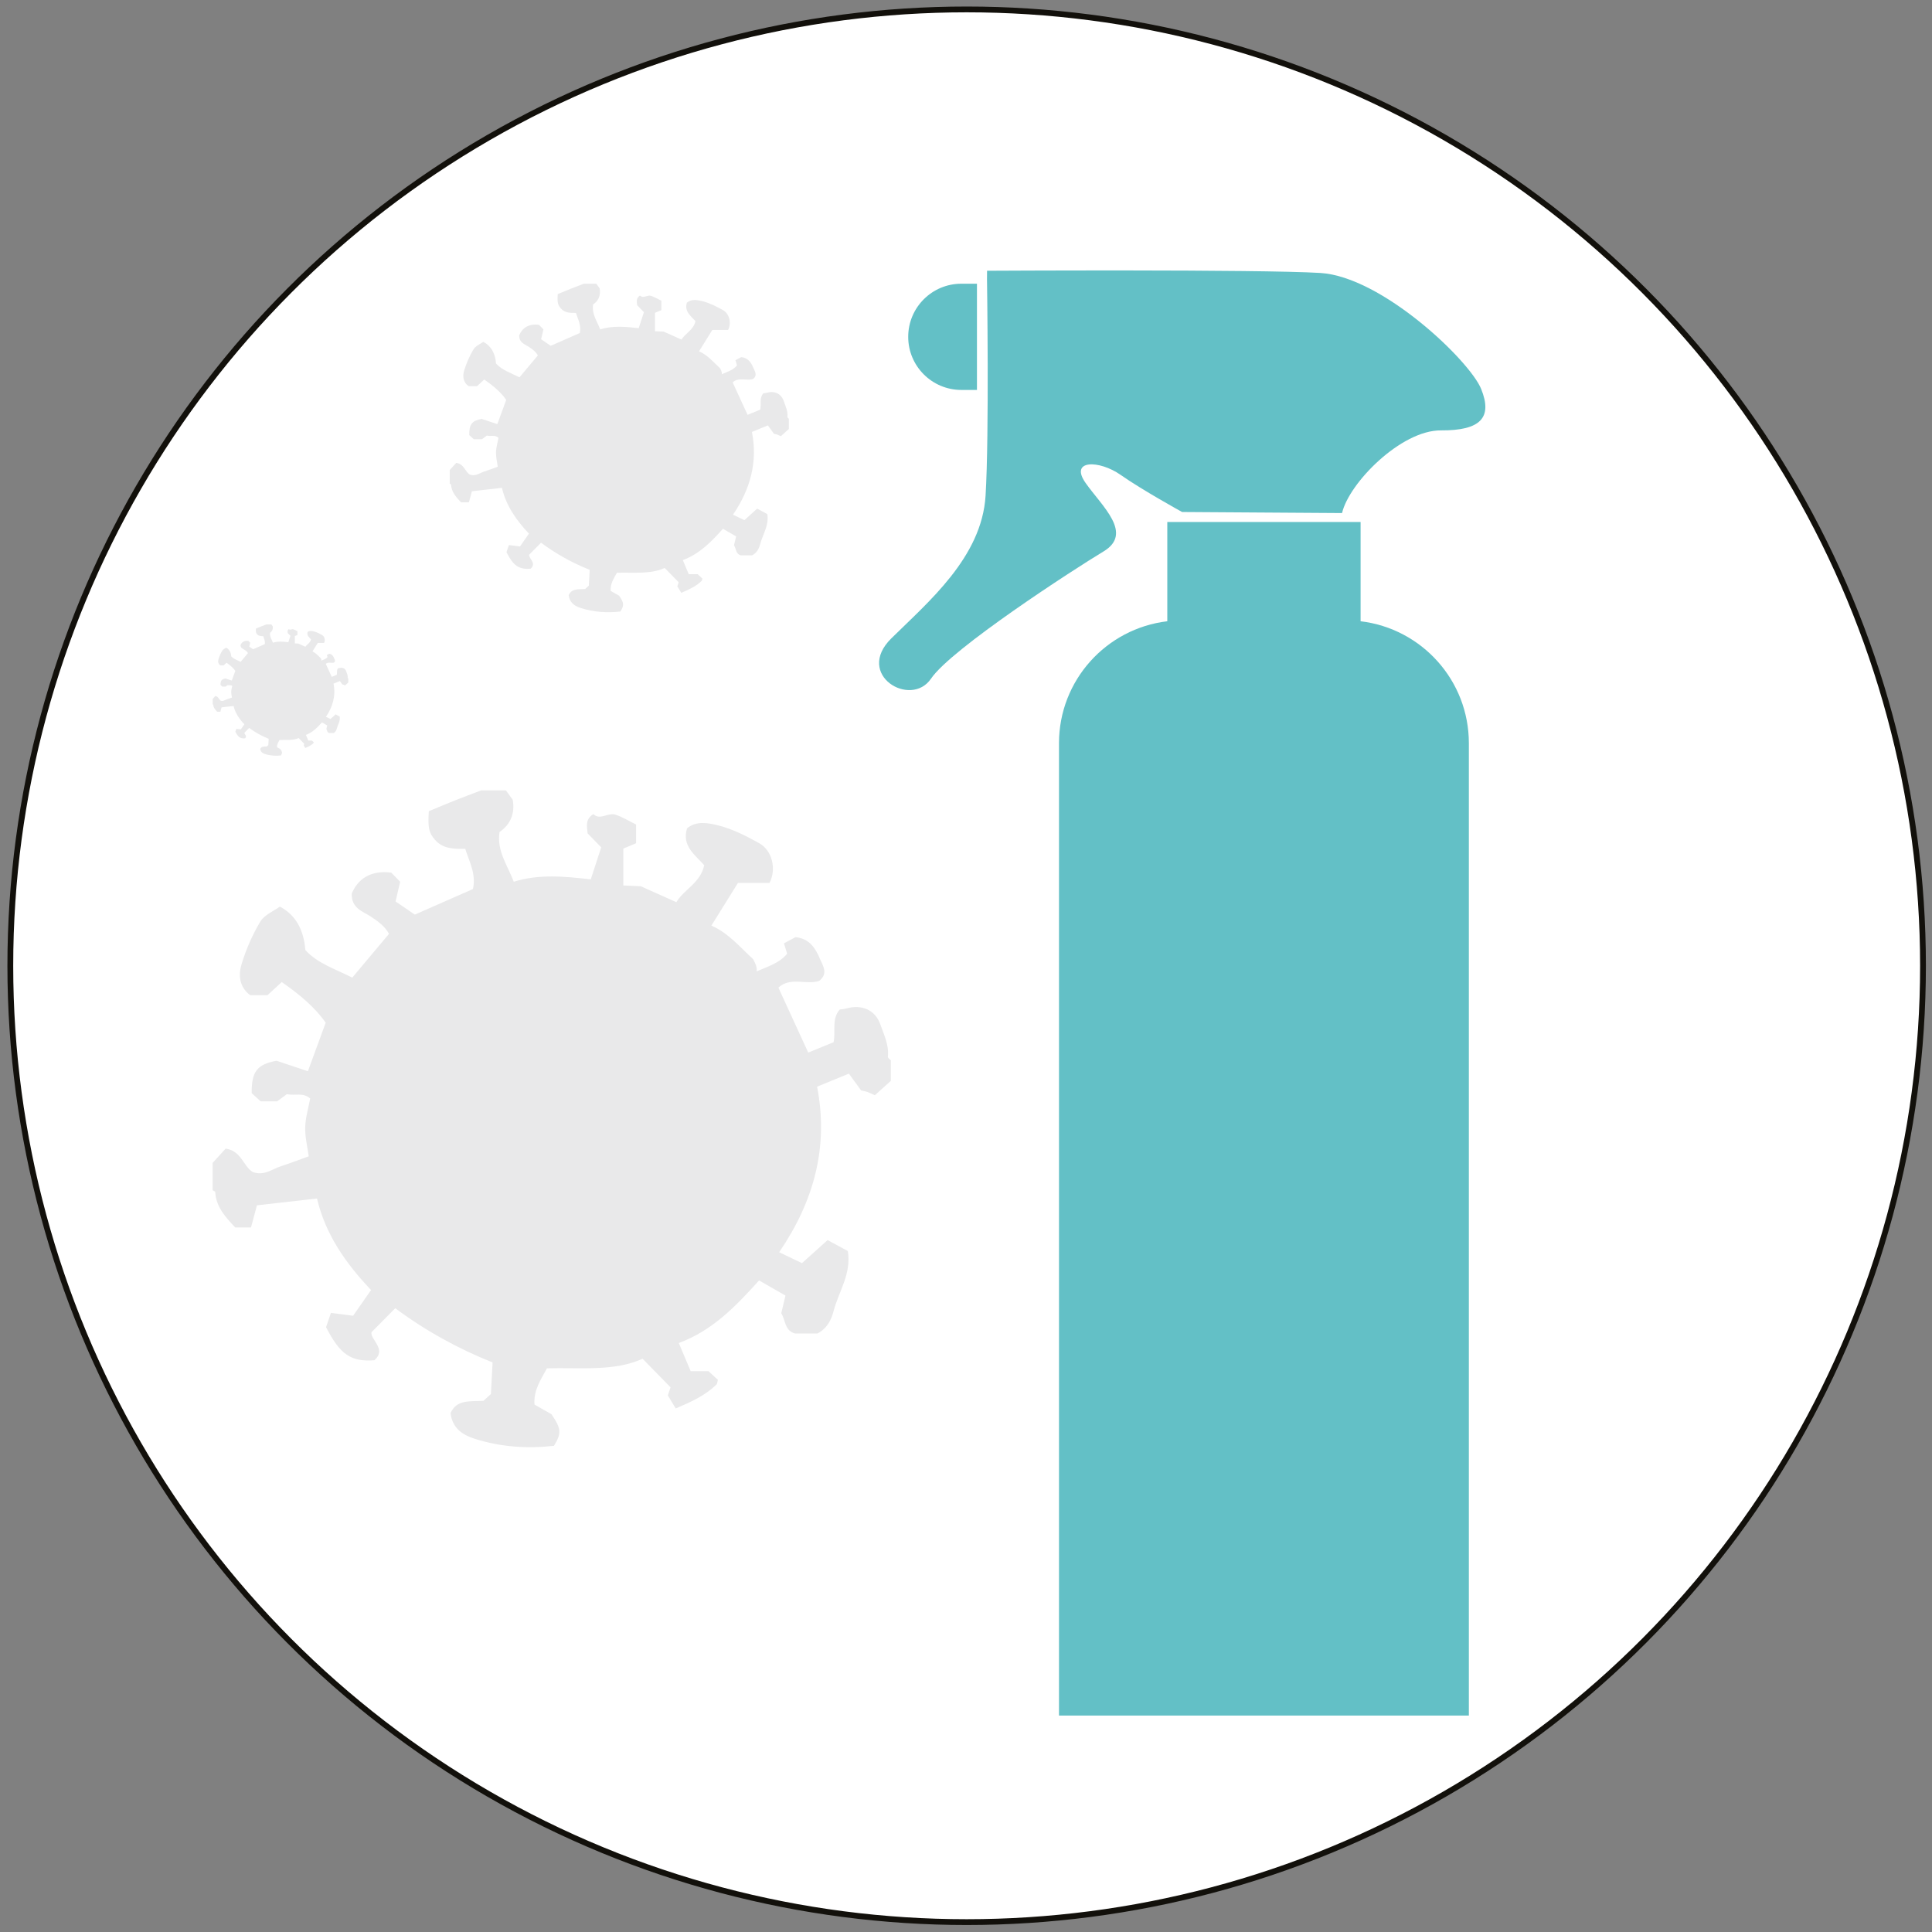 <?xml version="1.0" encoding="utf-8"?>
<!-- Generator: Adobe Illustrator 26.0.3, SVG Export Plug-In . SVG Version: 6.00 Build 0)  -->
<svg version="1.1" xmlns="http://www.w3.org/2000/svg" xmlns:xlink="http://www.w3.org/1999/xlink" x="0px" y="0px"
	 viewBox="0 0 1000 1000" style="enable-background:new 0 0 1000 1000;" xml:space="preserve">
<rect x="0" y="0" width="1000" height="1000" fill="#808080" stroke="none"/>
<style type="text/css">
	.st0{fill:#FFFFFF;}
	.st1{display:none;}
	.st2{display:inline;fill:#63C0C6;}
	.st3{display:inline;fill:none;stroke:#12100B;stroke-width:3;}
	.st4{display:inline;}
	.st5{fill:#63C0C6;}
	.st6{fill:none;stroke:#12100B;stroke-width:3;}
	.st7{fill:#E9E9EA;}
	.st8{clip-path:url(#SVGID_00000140723990815363816230000011116281598900138927_);}
	.st9{fill:none;stroke:#5E5A57;stroke-miterlimit:10;}
	.st10{fill:#C38A3C;}
	.st11{fill:#5E5A57;}
	.st12{fill:none;stroke:#63C0C6;stroke-miterlimit:10;}
	.st13{opacity:0.2;}
	.st14{fill:#FBFBFB;}
	.st15{fill:#F7F7F7;}
	.st16{fill:#F3F3F3;}
	.st17{fill:#EFEFEF;}
	.st18{fill:#ECEBEB;}
	.st19{fill:#E8E7E7;}
	.st20{fill:#E4E4E3;}
	.st21{fill:#E0E0DF;}
	.st22{fill:#DCDCDB;}
	.st23{fill:#D8D8D7;}
	.st24{fill:#D4D4D3;}
	.st25{fill:#D0D0CF;}
	.st26{fill:#CCCCCB;}
	.st27{fill:#C9C8C7;}
	.st28{fill:#C5C4C3;}
	.st29{fill:#C1C0BF;}
	.st30{fill:#BDBCBB;}
	.st31{fill:#B9B8B7;}
	.st32{fill:#B5B5B3;}
	.st33{fill:#B1B1AF;}
	.st34{fill:#ADADAB;}
	.st35{fill:#AAA9A7;}
	.st36{fill:#A6A5A3;}
	.st37{fill:#A2A19F;}
	.st38{fill:#9E9D9B;}
	.st39{fill:#9A9997;}
	.st40{fill:#969593;}
	.st41{fill:#92918F;}
	.st42{fill:#8E8D8B;}
	.st43{fill:#8A8987;}
	.st44{fill:#878683;}
	.st45{fill:#83827F;}
	.st46{fill:#7F7E7B;}
	.st47{fill:#7B7A77;}
	.st48{fill:#777673;}
	.st49{fill:#73726F;}
	.st50{fill:#6F6E6B;}
	.st51{fill:#6B6A67;}
	.st52{fill:#676663;}
	.st53{fill:#64625F;}
	.st54{fill:#605E5B;}
	.st55{fill:#5C5A57;}
	.st56{fill:#585753;}
	.st57{fill:#54534F;}
	.st58{fill:#504F4B;}
	.st59{fill:#4C4B47;}
	.st60{fill:#484743;}
	.st61{fill:#45433F;}
	.st62{fill:#413F3B;}
	.st63{fill:#3D3B37;}
	.st64{fill:#393733;}
	.st65{fill:#35332F;}
	.st66{fill:#312F2B;}
	.st67{fill:#2D2B27;}
	.st68{fill:#292823;}
	.st69{fill:#25241F;}
	.st70{fill:#22201B;}
	.st71{fill:#1E1C17;}
	.st72{fill:#1A1813;}
	.st73{fill:#16140F;}
	.st74{fill:#12100B;}
</style>
<g id="Fond_blanc">
	<circle id="Cercle_contour_00000036966967390219817900000007019853261068792247_" class="st0" cx="500.34" cy="499.88" r="495"/>
</g>
<g id="Calque_1" class="st1">
	<path class="st2" d="M302.31,74.99L126.31,543.19l171.61,64.39v317.3h404.84v-14.24V607.57l171.61-64.39L698.67,74.88L302.31,74.99
		z M401.41,103.45l203.01-0.06l-85.73,82.15L401.41,103.45z M702.77,577.15V336.45h-28.49v251.38v308.55h-79.27V583.9h61.35v-28.49
		H349.16v28.49h217.36v312.48H329.63V336.45h-28.49v241.9l-138.14-51.83l159.03-423.05l29.72-0.01L566.52,253.8v219.59H349.16v28.49
		h307.19v-28.49h-61.35V238.97l-52.52-36.76l103.12-98.82l33.33-0.01l158.76,423.15L702.77,577.15z"/>
	<circle id="Cercle_contour_3_" class="st3" cx="500.34" cy="499.88" r="495"/>
</g>
<g id="Calque_3" class="st1">
	<circle id="Cercle_contour_2_" class="st3" cx="500.34" cy="499.88" r="495"/>
	<g class="st4">
		<g>
			<path class="st5" d="M571.88,444.07c-14.02,23.66-39.8,39.57-69.24,39.57c-29.44,0-55.22-15.91-69.24-39.57
				c-4.81,11.77-13.37,39.95-12.26,89.5c1.54,68.43,16.15,131.47,23.83,165.3c7.69,33.83,0,146.07,0,146.07s6.92,6.92,23.84,13.84
				c16.91,6.92,18.45,21.52,23.07,41.52c2.52,10.93,5.5,14.5,7.69,15.49v64.46h6.15V915.8c2.19-1,5.17-4.56,7.69-15.49
				c4.61-19.99,6.15-34.6,23.07-41.52c16.91-6.92,23.83-13.84,23.83-13.84s-7.69-112.24,0-146.07c7.69-33.83,22.3-96.87,23.83-165.3
				C585.26,484.02,576.69,455.85,571.88,444.07z M502.64,533.58c-8.28,0-14.99-6.71-14.99-14.99c0-8.28,6.71-14.99,14.99-14.99
				c8.28,0,14.99,6.71,14.99,14.99C517.64,526.86,510.92,533.58,502.64,533.58z"/>
		</g>
		<path class="st5" d="M426.05,388.27v14.93c0,42.3,34.29,76.59,76.59,76.59c42.3,0,76.6-34.29,76.6-76.59v-14.93H426.05z"/>
		<g>
			<path class="st5" d="M434.79,411.14c0,0.74-0.6,1.35-1.35,1.35l0,0c-0.74,0-1.35-0.6-1.35-1.35v-41.52c0-0.75,0.6-1.35,1.35-1.35
				l0,0c0.74,0,1.35,0.6,1.35,1.35V411.14z"/>
			<path class="st5" d="M440.56,411.14c0,0.74-0.6,1.35-1.35,1.35l0,0c-0.74,0-1.35-0.6-1.35-1.35v-41.52c0-0.75,0.6-1.35,1.35-1.35
				l0,0c0.74,0,1.35,0.6,1.35,1.35V411.14z"/>
			<path class="st5" d="M446.33,411.14c0,0.74-0.6,1.35-1.35,1.35l0,0c-0.74,0-1.34-0.6-1.34-1.35v-41.52c0-0.75,0.6-1.35,1.34-1.35
				l0,0c0.74,0,1.35,0.6,1.35,1.35V411.14z"/>
			<path class="st5" d="M452.09,411.14c0,0.74-0.6,1.35-1.35,1.35l0,0c-0.74,0-1.35-0.6-1.35-1.35v-41.52c0-0.75,0.6-1.35,1.35-1.35
				l0,0c0.74,0,1.35,0.6,1.35,1.35V411.14z"/>
			<path class="st5" d="M457.86,411.14c0,0.74-0.6,1.35-1.35,1.35l0,0c-0.74,0-1.35-0.6-1.35-1.35v-41.52c0-0.75,0.6-1.35,1.35-1.35
				l0,0c0.74,0,1.35,0.6,1.35,1.35V411.14z"/>
			<path class="st5" d="M463.62,411.14c0,0.74-0.6,1.35-1.35,1.35l0,0c-0.74,0-1.34-0.6-1.34-1.35v-41.52c0-0.75,0.6-1.35,1.34-1.35
				l0,0c0.74,0,1.35,0.6,1.35,1.35V411.14z"/>
			<path class="st5" d="M469.39,411.14c0,0.74-0.6,1.35-1.35,1.35l0,0c-0.74,0-1.35-0.6-1.35-1.35v-41.52c0-0.75,0.6-1.35,1.35-1.35
				l0,0c0.74,0,1.35,0.6,1.35,1.35V411.14z"/>
			<path class="st5" d="M475.16,411.14c0,0.74-0.6,1.35-1.34,1.35l0,0c-0.74,0-1.35-0.6-1.35-1.35v-41.52c0-0.75,0.6-1.35,1.35-1.35
				l0,0c0.74,0,1.34,0.6,1.34,1.35V411.14z"/>
			<path class="st5" d="M480.92,411.14c0,0.74-0.6,1.35-1.35,1.35l0,0c-0.74,0-1.34-0.6-1.34-1.35v-41.52c0-0.75,0.6-1.35,1.34-1.35
				l0,0c0.74,0,1.35,0.6,1.35,1.35V411.14z"/>
			<path class="st5" d="M486.69,411.14c0,0.74-0.6,1.35-1.35,1.35l0,0c-0.74,0-1.35-0.6-1.35-1.35v-41.52c0-0.75,0.6-1.35,1.35-1.35
				l0,0c0.74,0,1.35,0.6,1.35,1.35V411.14z"/>
			<path class="st5" d="M492.46,411.14c0,0.74-0.6,1.35-1.35,1.35l0,0c-0.74,0-1.35-0.6-1.35-1.35v-41.52c0-0.75,0.6-1.35,1.35-1.35
				l0,0c0.74,0,1.35,0.6,1.35,1.35V411.14z"/>
			<path class="st5" d="M498.22,411.14c0,0.74-0.6,1.35-1.34,1.35l0,0c-0.74,0-1.35-0.6-1.35-1.35v-41.52c0-0.75,0.6-1.35,1.35-1.35
				l0,0c0.74,0,1.34,0.6,1.34,1.35V411.14z"/>
			<path class="st5" d="M503.99,411.14c0,0.74-0.6,1.35-1.35,1.35l0,0c-0.74,0-1.35-0.6-1.35-1.35v-41.52c0-0.75,0.6-1.35,1.35-1.35
				l0,0c0.74,0,1.35,0.6,1.35,1.35V411.14z"/>
			<path class="st5" d="M509.76,411.14c0,0.74-0.6,1.35-1.35,1.35l0,0c-0.74,0-1.35-0.6-1.35-1.35v-41.52c0-0.75,0.6-1.35,1.35-1.35
				l0,0c0.74,0,1.35,0.6,1.35,1.35V411.14z"/>
			<path class="st5" d="M515.52,411.14c0,0.74-0.6,1.35-1.35,1.35l0,0c-0.74,0-1.35-0.6-1.35-1.35v-41.52c0-0.75,0.6-1.35,1.35-1.35
				l0,0c0.74,0,1.35,0.6,1.35,1.35V411.14z"/>
			<path class="st5" d="M521.29,411.14c0,0.74-0.6,1.35-1.35,1.35l0,0c-0.74,0-1.35-0.6-1.35-1.35v-41.52c0-0.75,0.6-1.35,1.35-1.35
				l0,0c0.74,0,1.35,0.6,1.35,1.35V411.14z"/>
			<path class="st5" d="M527.06,411.14c0,0.74-0.6,1.35-1.35,1.35l0,0c-0.74,0-1.35-0.6-1.35-1.35v-41.52c0-0.75,0.6-1.35,1.35-1.35
				l0,0c0.74,0,1.35,0.6,1.35,1.35V411.14z"/>
			<path class="st5" d="M532.82,411.14c0,0.74-0.6,1.35-1.35,1.35l0,0c-0.74,0-1.35-0.6-1.35-1.35v-41.52c0-0.75,0.6-1.35,1.35-1.35
				l0,0c0.74,0,1.35,0.6,1.35,1.35V411.14z"/>
			<path class="st5" d="M538.59,411.14c0,0.74-0.6,1.35-1.34,1.35l0,0c-0.74,0-1.35-0.6-1.35-1.35v-41.52c0-0.75,0.6-1.35,1.35-1.35
				l0,0c0.74,0,1.34,0.6,1.34,1.35V411.14z"/>
			<path class="st5" d="M544.35,411.14c0,0.74-0.6,1.35-1.35,1.35l0,0c-0.74,0-1.34-0.6-1.34-1.35v-41.52c0-0.75,0.6-1.35,1.34-1.35
				l0,0c0.74,0,1.35,0.6,1.35,1.35V411.14z"/>
			<path class="st5" d="M550.12,411.14c0,0.74-0.6,1.35-1.34,1.35l0,0c-0.74,0-1.35-0.6-1.35-1.35v-41.52c0-0.75,0.6-1.35,1.35-1.35
				l0,0c0.74,0,1.34,0.6,1.34,1.35V411.14z"/>
			<path class="st5" d="M555.88,411.14c0,0.74-0.6,1.35-1.34,1.35l0,0c-0.74,0-1.35-0.6-1.35-1.35v-41.52c0-0.75,0.6-1.35,1.35-1.35
				l0,0c0.74,0,1.34,0.6,1.34,1.35V411.14z"/>
			<path class="st5" d="M561.65,411.14c0,0.74-0.6,1.35-1.35,1.35l0,0c-0.74,0-1.35-0.6-1.35-1.35v-41.52c0-0.75,0.6-1.35,1.35-1.35
				l0,0c0.74,0,1.35,0.6,1.35,1.35V411.14z"/>
			<path class="st5" d="M567.42,411.14c0,0.74-0.6,1.35-1.35,1.35l0,0c-0.74,0-1.34-0.6-1.34-1.35v-41.52c0-0.75,0.6-1.35,1.34-1.35
				l0,0c0.74,0,1.35,0.6,1.35,1.35V411.14z"/>
			<path class="st5" d="M573.19,411.14c0,0.74-0.6,1.35-1.35,1.35l0,0c-0.74,0-1.35-0.6-1.35-1.35v-41.52c0-0.75,0.6-1.35,1.35-1.35
				l0,0c0.74,0,1.35,0.6,1.35,1.35V411.14z"/>
		</g>
	</g>
	<g class="st4">
		<path class="st5" d="M287.49,454.6l-76.22-120.08c8.83-3.14,17.13-8.23,24.49-15.19c11.71-11.19,19.78-26.14,23.27-42.77
			c7.1-0.2,13.58-4.49,16-11.61c3.09-9.03-1.73-18.86-10.78-21.94c-1.6-0.55-3.18-0.77-4.78-0.86
			c-4.95-26.24-21.78-48.08-45.16-56.16c-4.33-1.44-8.78-2.34-13.32-2.89c-18.37-1.83-36.35,4.65-50.69,18.32
			c-13.81,13.23-22.56,31.64-24.68,51.99c-3.79,36.7,15.7,70.81,46.24,81.28c2.75,0.98,5.62,1.65,8.44,2.11l69.18,128.71
			L287.49,454.6z M221.54,304.35c-9.93,9.37-22.1,13.85-34.23,12.61c-3.05-0.26-5.98-0.89-8.75-1.87
			c-21.55-7.33-35.18-32.42-32.33-59.57c1.55-15.45,8.06-29.33,18.44-39.16c9.87-9.43,21.97-13.86,34.23-12.63
			c2.93,0.3,5.92,0.97,8.75,1.91c21.48,7.37,35.05,32.38,32.33,59.56C238.36,280.58,231.78,294.52,221.54,304.35L221.54,304.35z
			 M221.54,304.35"/>
		<path class="st5" d="M325.78,514.86l-27.13,120.48l42.12,190.52l7.67-17.82l-21.79-291.71L325.78,514.86z M326.65,516.33"/>
		<path class="st5" d="M447.14,226.55c-7.66-24.99,30.5-61.93,31.47-66.44c1.02-4.75-14.84-10.36-20.78-5.18
			c-5.83,5.09-22.32,35.6-49.77,34.85c-9.5-3.68-19.6-5.03-29.72-3.75c-4.51,0.58-8.97,1.7-13.23,3.25
			c-30.32,11.24-48.88,45.86-44.19,82.41c2.63,20.21,11.84,38.5,26.08,51.44c5.54,5,11.59,8.96,18.03,11.86l-67.15,129.47l-36,10.42
			l-22.71,331.19l3.09,26.79l74.43-330.36l86.27-163.36c2.85-0.6,5.71-1.34,8.4-2.31c30.32-11.32,48.83-45.94,44.18-82.41
			C454.18,244.49,451.37,235.05,447.14,226.55L447.14,226.55z M291.1,488.9c5.95,0.7,10.18,6.12,9.47,12.08
			c-0.75,5.88-6.12,10.16-12,9.41c-6.02-0.65-10.23-6.08-9.55-12.01C279.81,492.37,285.17,488.21,291.1,488.9L291.1,488.9z
			 M434.96,257c3.46,27.09-9.49,52.44-30.76,60.35c-2.84,1.08-5.76,1.75-8.72,2.2c-12.16,1.55-24.43-2.67-34.49-11.79
			c-10.63-9.55-17.51-23.35-19.53-38.7c-3.47-27.09,9.49-52.45,30.91-60.38c2.75-0.98,5.6-1.72,8.61-2.12
			c12.18-1.52,24.5,2.61,34.58,11.77C426.12,227.93,433.01,241.59,434.96,257L434.96,257z M434.96,257"/>
	</g>
	<g class="st4">
		<path class="st5" d="M800.45,493.99c0,13.87-11.25,25.11-25.11,25.11h-94.8c-13.88,0-25.12-11.24-25.12-25.11V205.61
			c0-13.87,11.24-25.12,25.12-25.12h94.8c13.87,0,25.11,11.25,25.11,25.12V493.99z"/>
		<g>
			<g>
				<path class="st5" d="M671.88,214.36h-40.35c-0.81-2.38-3.04-4.11-5.69-4.11c-3.33,0-6.03,2.71-6.03,6.03
					c0,3.33,2.7,6.04,6.03,6.04c2.66,0,4.89-1.73,5.69-4.12h40.35V214.36z"/>
				<path class="st5" d="M671.88,233.43h-40.35c-0.81-2.39-3.04-4.12-5.69-4.12c-3.33,0-6.03,2.71-6.03,6.04
					c0,3.33,2.7,6.03,6.03,6.03c2.66,0,4.89-1.73,5.69-4.11h40.35V233.43z"/>
				<path class="st5" d="M671.88,252.5h-40.35c-0.81-2.38-3.04-4.11-5.69-4.11c-3.33,0-6.03,2.7-6.03,6.04
					c0,3.33,2.7,6.03,6.03,6.03c2.66,0,4.89-1.73,5.69-4.12h40.35V252.5z"/>
				<path class="st5" d="M671.88,271.58h-40.35c-0.81-2.39-3.04-4.12-5.69-4.12c-3.33,0-6.03,2.71-6.03,6.04
					c0,3.33,2.7,6.03,6.03,6.03c2.66,0,4.89-1.72,5.69-4.11h40.35V271.58z"/>
				<path class="st5" d="M671.88,290.65h-40.35c-0.81-2.39-3.04-4.11-5.69-4.11c-3.33,0-6.03,2.7-6.03,6.03
					c0,3.33,2.7,6.03,6.03,6.03c2.66,0,4.89-1.73,5.69-4.12h40.35V290.65z"/>
				<path class="st5" d="M671.88,309.73h-40.35c-0.81-2.39-3.04-4.12-5.69-4.12c-3.33,0-6.03,2.71-6.03,6.04
					c0,3.33,2.7,6.03,6.03,6.03c2.66,0,4.89-1.73,5.69-4.11h40.35V309.73z"/>
				<path class="st5" d="M671.88,328.8h-40.35c-0.81-2.39-3.04-4.11-5.69-4.11c-3.33,0-6.03,2.7-6.03,6.04
					c0,3.33,2.7,6.03,6.03,6.03c2.66,0,4.89-1.73,5.69-4.12h40.35V328.8z"/>
				<path class="st5" d="M671.88,347.88h-40.35c-0.81-2.39-3.04-4.11-5.69-4.11c-3.33,0-6.03,2.7-6.03,6.03
					c0,3.33,2.7,6.04,6.03,6.04c2.66,0,4.89-1.73,5.69-4.11h40.35V347.88z"/>
				<path class="st5" d="M671.88,366.95h-40.35c-0.81-2.38-3.04-4.11-5.69-4.11c-3.33,0-6.03,2.7-6.03,6.04
					c0,3.33,2.7,6.03,6.03,6.03c2.66,0,4.89-1.73,5.69-4.11h40.35V366.95z"/>
				<path class="st5" d="M671.88,386.03h-40.35c-0.81-2.39-3.04-4.12-5.69-4.12c-3.33,0-6.03,2.7-6.03,6.03
					c0,3.33,2.7,6.03,6.03,6.03c2.66,0,4.89-1.73,5.69-4.11h40.35V386.03z"/>
				<path class="st5" d="M671.88,405.1h-40.35c-0.81-2.38-3.04-4.11-5.69-4.11c-3.33,0-6.03,2.7-6.03,6.03
					c0,3.33,2.7,6.03,6.03,6.03c2.66,0,4.89-1.72,5.69-4.11h40.35V405.1z"/>
				<path class="st5" d="M671.88,424.18h-40.35c-0.81-2.39-3.04-4.12-5.69-4.12c-3.33,0-6.03,2.71-6.03,6.04
					c0,3.33,2.7,6.04,6.03,6.04c2.66,0,4.89-1.73,5.69-4.11h40.35V424.18z"/>
				<path class="st5" d="M671.88,443.25h-40.35c-0.81-2.38-3.04-4.11-5.69-4.11c-3.33,0-6.03,2.7-6.03,6.04
					c0,3.33,2.7,6.03,6.03,6.03c2.66,0,4.89-1.72,5.69-4.11h40.35V443.25z"/>
				<path class="st5" d="M671.88,462.32h-40.35c-0.81-2.39-3.04-4.12-5.69-4.12c-3.33,0-6.03,2.71-6.03,6.03
					c0,3.33,2.7,6.04,6.03,6.04c2.66,0,4.89-1.73,5.69-4.11h40.35V462.32z"/>
				<path class="st5" d="M671.88,481.4h-40.35c-0.81-2.39-3.04-4.11-5.69-4.11c-3.33,0-6.03,2.7-6.03,6.03s2.7,6.03,6.03,6.03
					c2.66,0,4.89-1.73,5.69-4.12h40.35V481.4z"/>
			</g>
			<g>
				<path class="st5" d="M783.99,485.24h40.35c0.81,2.39,3.04,4.12,5.69,4.12c3.33,0,6.03-2.7,6.03-6.03s-2.7-6.03-6.03-6.03
					c-2.66,0-4.89,1.72-5.69,4.11h-40.35V485.24z"/>
				<path class="st5" d="M783.99,466.17h40.35c0.81,2.38,3.04,4.11,5.69,4.11c3.33,0,6.03-2.7,6.03-6.04c0-3.33-2.7-6.03-6.03-6.03
					c-2.66,0-4.89,1.73-5.69,4.12h-40.35V466.17z"/>
				<path class="st5" d="M783.99,447.09h40.35c0.81,2.39,3.04,4.11,5.69,4.11c3.33,0,6.03-2.7,6.03-6.03c0-3.33-2.7-6.04-6.03-6.04
					c-2.66,0-4.89,1.73-5.69,4.11h-40.35V447.09z"/>
				<path class="st5" d="M783.99,428.02h40.35c0.81,2.38,3.04,4.11,5.69,4.11c3.33,0,6.03-2.71,6.03-6.04c0-3.33-2.7-6.04-6.03-6.04
					c-2.66,0-4.89,1.73-5.69,4.12h-40.35V428.02z"/>
				<path class="st5" d="M783.99,408.94h40.35c0.81,2.39,3.04,4.11,5.69,4.11c3.33,0,6.03-2.7,6.03-6.03c0-3.33-2.7-6.03-6.03-6.03
					c-2.66,0-4.89,1.73-5.69,4.11h-40.35V408.94z"/>
				<path class="st5" d="M783.99,389.87h40.35c0.81,2.38,3.04,4.11,5.69,4.11c3.33,0,6.03-2.71,6.03-6.03c0-3.33-2.7-6.03-6.03-6.03
					c-2.66,0-4.89,1.73-5.69,4.12h-40.35V389.87z"/>
				<path class="st5" d="M783.99,370.79h40.35c0.81,2.39,3.04,4.11,5.69,4.11c3.33,0,6.03-2.7,6.03-6.03c0-3.33-2.7-6.04-6.03-6.04
					c-2.66,0-4.89,1.73-5.69,4.11h-40.35V370.79z"/>
				<path class="st5" d="M783.99,351.72h40.35c0.81,2.38,3.04,4.11,5.69,4.11c3.33,0,6.03-2.71,6.03-6.04c0-3.33-2.7-6.03-6.03-6.03
					c-2.66,0-4.89,1.73-5.69,4.11h-40.35V351.72z"/>
				<path class="st5" d="M783.99,332.64h40.35c0.81,2.39,3.04,4.12,5.69,4.12c3.33,0,6.03-2.71,6.03-6.03c0-3.33-2.7-6.04-6.03-6.04
					c-2.66,0-4.89,1.72-5.69,4.11h-40.35V332.64z"/>
				<path class="st5" d="M783.99,313.57h40.35c0.81,2.38,3.04,4.11,5.69,4.11c3.33,0,6.03-2.71,6.03-6.03c0-3.33-2.7-6.04-6.03-6.04
					c-2.66,0-4.89,1.73-5.69,4.12h-40.35V313.57z"/>
				<path class="st5" d="M783.99,294.49h40.35c0.81,2.39,3.04,4.12,5.69,4.12c3.33,0,6.03-2.71,6.03-6.03c0-3.33-2.7-6.03-6.03-6.03
					c-2.66,0-4.89,1.73-5.69,4.11h-40.35V294.49z"/>
				<path class="st5" d="M783.99,275.42h40.35c0.81,2.38,3.04,4.11,5.69,4.11c3.33,0,6.03-2.7,6.03-6.03c0-3.33-2.7-6.04-6.03-6.04
					c-2.66,0-4.89,1.73-5.69,4.12h-40.35V275.42z"/>
				<path class="st5" d="M783.99,256.35h40.35c0.81,2.39,3.04,4.12,5.69,4.12c3.33,0,6.03-2.71,6.03-6.03c0-3.33-2.7-6.04-6.03-6.04
					c-2.66,0-4.89,1.73-5.69,4.11h-40.35V256.35z"/>
				<path class="st5" d="M783.99,237.27h40.35c0.81,2.39,3.04,4.11,5.69,4.11c3.33,0,6.03-2.7,6.03-6.03c0-3.33-2.7-6.04-6.03-6.04
					c-2.66,0-4.89,1.73-5.69,4.12h-40.35V237.27z"/>
				<path class="st5" d="M783.99,218.2h40.35c0.81,2.39,3.04,4.12,5.69,4.12c3.33,0,6.03-2.71,6.03-6.04c0-3.33-2.7-6.03-6.03-6.03
					c-2.66,0-4.89,1.73-5.69,4.11h-40.35V218.2z"/>
			</g>
		</g>
		<path class="st5" d="M760.17,514.07h-64.46c-1.5,3.85-2.37,8.02-2.37,12.4c0,8.91,3.4,17.01,8.94,23.14
			c-2.99,36.62-4.73,80.02-4.73,126.62c0,130.62,13.61,150.26,30.39,150.26c16.78,0,30.38-19.64,30.38-150.26
			c0-46.6-1.74-90-4.73-126.61c5.54-6.13,8.94-14.23,8.94-23.14C762.53,522.08,761.66,517.92,760.17,514.07z M727.94,808.79
			c-6.71,0-12.15-5.44-12.15-12.15c0-6.71,5.44-12.15,12.15-12.15c6.71,0,12.15,5.44,12.15,12.15
			C740.09,803.36,734.65,808.79,727.94,808.79z"/>
		<g>
			<g>
				<path class="st5" d="M757.23,241.59c-0.4,0-0.79-0.18-1.05-0.48l-13.61-15.54l-13.6,15.54c-0.27,0.3-0.65,0.48-1.05,0.48l0,0
					c-0.41,0-0.79-0.18-1.05-0.48l-13.58-15.54l-13.6,15.54c-0.26,0.3-0.65,0.48-1.05,0.48l0,0c-0.4,0-0.79-0.18-1.05-0.48
					l-14.65-16.75c-0.5-0.58-0.45-1.46,0.13-1.97c0.58-0.51,1.46-0.45,1.97,0.13l13.59,15.54l13.6-15.54
					c0.27-0.3,0.65-0.48,1.05-0.48l0,0c0.4,0,0.78,0.17,1.05,0.48l13.59,15.54l13.6-15.54c0.53-0.6,1.57-0.6,2.1,0l13.61,15.54
					l13.61-15.54c0.51-0.58,1.39-0.64,1.97-0.13c0.58,0.51,0.64,1.39,0.13,1.97l-14.66,16.75
					C758.01,241.42,757.63,241.59,757.23,241.59z"/>
			</g>
			<g>
				<path class="st5" d="M757.23,271.09c-0.4,0-0.79-0.18-1.05-0.48l-13.61-15.54l-13.6,15.54c-0.27,0.3-0.65,0.48-1.05,0.48l0,0
					c-0.41,0-0.79-0.18-1.05-0.48l-13.58-15.54l-13.6,15.54c-0.26,0.3-0.65,0.48-1.05,0.48l0,0c-0.4,0-0.79-0.18-1.05-0.48
					l-14.65-16.74c-0.5-0.58-0.45-1.46,0.13-1.97c0.58-0.51,1.46-0.45,1.97,0.13l13.59,15.54l13.6-15.54
					c0.27-0.31,0.65-0.48,1.05-0.48l0,0c0.4,0,0.78,0.17,1.05,0.48l13.59,15.54l13.6-15.54c0.53-0.61,1.57-0.61,2.1,0l13.61,15.54
					l13.61-15.54c0.51-0.59,1.39-0.64,1.97-0.13c0.58,0.5,0.64,1.39,0.13,1.97l-14.66,16.74
					C758.01,270.91,757.63,271.09,757.23,271.09z"/>
			</g>
			<g>
				<path class="st5" d="M757.23,300.58c-0.4,0-0.79-0.17-1.05-0.48l-13.61-15.54l-13.6,15.54c-0.27,0.3-0.65,0.48-1.05,0.48l0,0
					c-0.41,0-0.79-0.17-1.05-0.48l-13.58-15.54l-13.6,15.54c-0.26,0.3-0.65,0.48-1.05,0.48l0,0c-0.4,0-0.79-0.17-1.05-0.48
					l-14.65-16.74c-0.5-0.58-0.45-1.46,0.13-1.97c0.58-0.51,1.46-0.45,1.97,0.13l13.59,15.54l13.6-15.54
					c0.27-0.3,0.65-0.48,1.05-0.48l0,0c0.4,0,0.78,0.18,1.05,0.48l13.59,15.54l13.6-15.54c0.53-0.6,1.57-0.6,2.1,0l13.61,15.54
					l13.61-15.54c0.51-0.58,1.39-0.64,1.97-0.13c0.58,0.51,0.64,1.39,0.13,1.97l-14.66,16.74
					C758.01,300.41,757.63,300.58,757.23,300.58z"/>
			</g>
			<g>
				<path class="st5" d="M757.23,330.07c-0.4,0-0.79-0.17-1.05-0.47l-13.61-15.55l-13.6,15.55c-0.27,0.3-0.65,0.47-1.05,0.47l0,0
					c-0.41,0-0.79-0.17-1.05-0.47l-13.58-15.55l-13.6,15.55c-0.26,0.3-0.65,0.47-1.05,0.47l0,0c-0.4,0-0.79-0.17-1.05-0.47
					l-14.65-16.75c-0.5-0.58-0.45-1.46,0.13-1.97c0.58-0.51,1.46-0.45,1.97,0.13l13.59,15.54l13.6-15.54
					c0.27-0.3,0.65-0.48,1.05-0.48l0,0c0.4,0,0.78,0.17,1.05,0.48l13.59,15.54l13.6-15.54c0.53-0.61,1.57-0.61,2.1,0l13.61,15.54
					l13.61-15.54c0.51-0.58,1.39-0.64,1.97-0.13c0.58,0.51,0.64,1.39,0.13,1.97l-14.66,16.75
					C758.01,329.9,757.63,330.07,757.23,330.07z"/>
			</g>
			<g>
				<path class="st5" d="M757.23,359.57c-0.4,0-0.79-0.18-1.05-0.48l-13.61-15.54l-13.6,15.54c-0.27,0.3-0.65,0.48-1.05,0.48l0,0
					c-0.41,0-0.79-0.18-1.05-0.48l-13.58-15.54l-13.6,15.54c-0.26,0.3-0.65,0.48-1.05,0.48l0,0c-0.4,0-0.79-0.18-1.05-0.48
					l-14.65-16.74c-0.5-0.58-0.45-1.46,0.13-1.97c0.58-0.51,1.46-0.45,1.97,0.13l13.59,15.54l13.6-15.54
					c0.27-0.3,0.65-0.47,1.05-0.47l0,0c0.4,0,0.78,0.17,1.05,0.47l13.59,15.54l13.6-15.54c0.53-0.6,1.57-0.6,2.1,0l13.61,15.55
					l13.61-15.55c0.51-0.58,1.39-0.63,1.97-0.13c0.58,0.5,0.64,1.39,0.13,1.97l-14.66,16.74
					C758.01,359.39,757.63,359.57,757.23,359.57z"/>
			</g>
			<g>
				<path class="st5" d="M757.23,389.06c-0.4,0-0.79-0.17-1.05-0.48l-13.61-15.54l-13.6,15.54c-0.27,0.3-0.65,0.48-1.05,0.48l0,0
					c-0.41,0-0.79-0.17-1.05-0.48l-13.58-15.54l-13.6,15.54c-0.26,0.3-0.65,0.48-1.05,0.48l0,0c-0.4,0-0.79-0.17-1.05-0.48
					l-14.65-16.74c-0.5-0.58-0.45-1.46,0.13-1.97c0.58-0.51,1.46-0.45,1.97,0.13l13.59,15.54l13.6-15.54
					c0.27-0.3,0.65-0.48,1.05-0.48l0,0c0.4,0,0.78,0.18,1.05,0.48l13.59,15.54l13.6-15.54c0.53-0.6,1.57-0.6,2.1,0l13.61,15.54
					L770.84,370c0.51-0.58,1.39-0.64,1.97-0.13c0.58,0.51,0.64,1.39,0.13,1.97l-14.66,16.74
					C758.01,388.89,757.63,389.06,757.23,389.06z"/>
			</g>
			<g>
				<path class="st5" d="M757.23,418.55c-0.4,0-0.79-0.17-1.05-0.48l-13.61-15.54l-13.6,15.54c-0.27,0.3-0.65,0.48-1.05,0.48l0,0
					c-0.41,0-0.79-0.17-1.05-0.48l-13.58-15.54l-13.6,15.54c-0.26,0.3-0.65,0.48-1.05,0.48l0,0c-0.4,0-0.79-0.17-1.05-0.48
					l-14.65-16.74c-0.5-0.58-0.45-1.46,0.13-1.97c0.58-0.5,1.46-0.45,1.97,0.13l13.59,15.54l13.6-15.54
					c0.27-0.31,0.65-0.48,1.05-0.48l0,0c0.4,0,0.78,0.17,1.05,0.48l13.59,15.54l13.6-15.54c0.53-0.61,1.57-0.61,2.1,0l13.61,15.54
					l13.61-15.54c0.51-0.59,1.39-0.64,1.97-0.13c0.58,0.51,0.64,1.39,0.13,1.97l-14.66,16.74
					C758.01,418.38,757.63,418.55,757.23,418.55z"/>
			</g>
			<g>
				<path class="st5" d="M757.23,448.05c-0.4,0-0.79-0.17-1.05-0.47l-13.61-15.55l-13.6,15.55c-0.27,0.3-0.65,0.47-1.05,0.47l0,0
					c-0.41,0-0.79-0.17-1.05-0.47l-13.58-15.54l-13.6,15.54c-0.26,0.3-0.65,0.47-1.05,0.47l0,0c-0.4,0-0.79-0.17-1.05-0.47
					l-14.65-16.75c-0.5-0.58-0.45-1.46,0.13-1.97c0.58-0.51,1.46-0.45,1.97,0.13l13.59,15.55l13.6-15.55
					c0.27-0.3,0.65-0.48,1.05-0.48l0,0c0.4,0,0.78,0.17,1.05,0.48l13.59,15.55l13.6-15.55c0.53-0.6,1.57-0.6,2.1,0l13.61,15.55
					l13.61-15.55c0.51-0.58,1.39-0.63,1.97-0.13c0.58,0.5,0.64,1.39,0.13,1.97l-14.66,16.75
					C758.01,447.87,757.63,448.05,757.23,448.05z"/>
			</g>
			<g>
				<path class="st5" d="M757.23,477.54c-0.4,0-0.79-0.17-1.05-0.47l-13.61-15.55l-13.6,15.55c-0.27,0.3-0.65,0.47-1.05,0.47l0,0
					c-0.41,0-0.79-0.17-1.05-0.47l-13.58-15.54l-13.6,15.54c-0.26,0.3-0.65,0.47-1.05,0.47l0,0c-0.4,0-0.79-0.17-1.05-0.47
					l-14.65-16.75c-0.5-0.58-0.45-1.45,0.13-1.96c0.58-0.51,1.46-0.45,1.97,0.13l13.59,15.54l13.6-15.54
					c0.27-0.31,0.65-0.48,1.05-0.48l0,0c0.4,0,0.78,0.17,1.05,0.48l13.59,15.54l13.6-15.54c0.53-0.61,1.57-0.61,2.1,0l13.61,15.54
					l13.61-15.54c0.51-0.59,1.39-0.64,1.97-0.13c0.58,0.51,0.64,1.39,0.13,1.96l-14.66,16.75
					C758.01,477.37,757.63,477.54,757.23,477.54z"/>
			</g>
		</g>
	</g>
</g>
<g id="Calque_4">
	<circle id="Cercle_contour_5_" class="st6" cx="500.34" cy="499.88" r="495"/>
	<g>
		<path class="st5" d="M704.24,321.56v-51.38H604.19v51.38c-31.57,3.76-56.06,30.57-56.06,63.15v503.26h212.15V384.71
			C760.29,352.13,735.81,325.32,704.24,321.56z"/>
		<path class="st5" d="M766.65,201.34c-5.94-14.69-51.36-58.12-83.26-60.06c-31.89-1.94-172.49-1.14-172.49-1.14l-0.03,4.31
			c0,0,1.2,80.21-0.74,112.12c-1.94,31.9-29.69,55-48.78,73.85c-19.11,18.85,10.1,36.29,20.56,20.83
			c10.45-15.45,73.68-56.43,89.27-65.82c15.58-9.38-0.71-23.29-9.26-35.42c-8.55-12.13,6.98-12.03,18.14-4.19
			c11.16,7.84,31.79,19.19,31.79,19.19l82.79,0.55c3.56-15.5,30.47-42.92,51.17-42.79C766.51,222.9,772.6,216.04,766.65,201.34z"/>
		<path class="st5" d="M497.58,201.83h8.09v-54.98h-8.09c-15.18,0-27.49,12.31-27.49,27.49
			C470.08,189.52,482.4,201.83,497.58,201.83z"/>
	</g>
	<path class="st7" d="M391.58,502.81c5.67-2.5,11.83-4.24,15.84-9.17c-0.54-1.76-1.02-3.34-1.64-5.37c2.22-1.19,4.21-2.26,5.98-3.21
		c7.43,0.8,10.42,5.96,12.68,11.33c1.46,3.48,4.43,7.5-0.42,11.33c-6.65,2.22-14.89-2.3-21.12,3.47
		c5.1,11.11,10.17,22.15,15.44,33.62c4.25-1.74,8.82-3.61,13.12-5.36c1.23-5.95-1.17-11.86,3.21-16.95
		c0.88-0.12,2.09-0.14,3.21-0.47c8.13-2.37,15.15,0.7,17.78,8.2c1.91,5.44,4.58,10.75,3.91,16.8c-0.06,0.54,0.99,1.2,1.53,1.81
		v10.61c-2.74,2.47-5.48,4.93-8.28,7.45c-1.66-0.75-2.7-1.31-3.79-1.68c-1.12-0.38-2.31-0.58-3.33-0.83
		c-2.13-2.93-4.17-5.73-6.31-8.68c-5.67,2.33-11.06,4.54-16.47,6.76c6.08,30.99-1.56,59.24-19.62,85.68
		c4.45,2.13,7.86,3.76,11.8,5.65c4.33-3.89,8.48-7.63,13.27-11.93c3.62,1.96,7.17,3.88,10.48,5.67c1.9,11.85-4.73,20.98-7.34,30.92
		c-1.1,4.21-3.08,9.01-8.42,11.75h-11.56c-5.47-1.41-4.91-7.02-7.16-10.48c0.78-3.25,1.46-6.04,2.2-9.13
		c-4.91-2.82-9.49-5.45-13.67-7.85c-11.92,13.19-23.89,25.83-41.55,32.4c2.02,4.79,4.04,9.58,6.14,14.55h9.21
		c1.78,1.65,3.31,3.06,4.89,4.52c-0.3,0.96-0.3,2.01-0.84,2.53c-5.84,5.61-13.13,8.93-20.99,12.26c-1.39-2.3-2.73-4.51-4.09-6.76
		c0.71-2.1,1.35-4,1.41-4.17c-4.99-5.1-9.31-9.51-14.47-14.79c-14.7,6.67-32.04,4.47-49.51,4.95c-3.07,5.75-7.01,11.26-6.44,18.77
		c2.81,1.6,5.64,3.2,8.76,4.97c5.09,7.42,5.34,9.92,1.3,16.38c-13.76,1.53-27.39,0.64-40.82-3.59c-6.84-2.15-11.71-5.68-12.7-13.32
		c3.09-7.12,9.97-6.02,17.05-6.39c1.01-0.92,2.53-2.31,3.83-3.49c0.31-5.63,0.59-10.84,0.89-16.38
		c-17.59-6.97-34.71-16.37-50.39-28.05c-3.72,3.76-7.61,7.69-12.33,12.47c-0.47,3.97,8.08,8.73,1.53,14.47
		c-12.14,0.89-17.78-3-25.01-17.13c0.74-2.17,1.48-4.34,2.53-7.41c3.55,0.46,7.25,0.94,11.48,1.49c2.91-4.18,6.09-8.74,9.28-13.31
		c-13.1-13.8-23.67-28.93-27.97-47.37c-10.35,1.17-20.68,2.34-31.09,3.52c-0.97,3.62-2,7.46-3.07,11.46h-8.2
		c-4.76-5.14-9.88-10.44-10.32-18.34c-0.02-0.33-0.88-0.61-1.35-0.92v-14.15c2.3-2.52,4.6-5.05,6.75-7.4
		c8.16,1.17,9.02,9.03,13.99,12.1c5.85,2.2,10.08-1.54,14.8-3.05c4.47-1.43,8.84-3.14,14.21-5.06c-0.63-4.7-1.95-9.84-1.83-14.95
		c0.11-5.05,1.68-10.08,2.58-14.97c-3.66-3.33-7.87-1.31-12.06-2.27c-1.51,1.12-3.15,2.33-5.04,3.73h-8.54
		c-1.37-1.25-3.1-2.84-4.63-4.24c-0.15-11.28,2.93-14.96,12.89-16.76c6.06,2.03,11.31,3.79,16.19,5.43
		c3.23-8.79,6.19-16.87,9.22-25.13c-5.92-8.43-13.92-14.85-22.74-21.05c-2.51,2.31-4.86,4.48-7.41,6.83h-8.9
		c-5.71-4.24-6.19-10.42-4.53-15.96c2.29-7.68,5.62-15.24,9.73-22.16c2.05-3.44,6.85-5.36,10.1-7.74c8,4.11,12.43,11.86,13.21,22.48
		c6.32,6.97,15.66,9.85,24.29,14.27c6.17-7.36,12.39-14.76,19.02-22.66c-2.03-3.74-5.57-6.47-9.68-9.11
		c-4.04-2.6-9.85-4.13-9.61-11.78c3.2-7.49,9.64-12.13,20.44-10.81c1.31,1.34,2.95,3.01,4.62,4.73c-0.77,3.3-1.49,6.38-2.38,10.21
		c3.42,2.33,6.74,4.6,9.97,6.8c10.69-4.7,20.69-9.1,30.1-13.24c1.69-8-1.9-13.99-4-20.8c-5.57,0.05-11.39,0.17-15.6-4.6
		c-3.14-3.56-3.84-6.1-3.26-14.89c4.17-1.72,8.74-3.66,13.36-5.5c4.55-1.81,9.15-3.52,13.73-5.27h12.8c1.2,1.65,2.4,3.3,3.53,4.84
		c1.26,7.12-1.14,12.8-6.82,16.71c-1.51,9.88,4.15,17.21,7.38,25.74c12.84-4.02,25.96-2.84,39.84-1.23
		c1.87-5.72,3.64-11.14,5.41-16.58c-2.45-2.51-4.74-4.86-7.04-7.22c-0.28-3.55-1.43-7.16,2.95-9.99c3.54,3.42,7.6-0.95,11.43,0.29
		c3.65,1.18,6.99,3.29,10.72,5.11v9.69c-2.18,0.91-4.31,1.8-6.61,2.76v19.09c3.17,0.14,6.15,0.27,8.99,0.4
		c6.07,2.72,12.02,5.38,18.46,8.26c3.75-6.48,12.55-9.98,14.41-19.15c-4.67-5.31-11.66-9.86-8.9-19.02
		c4.71-4.12,11.08-2.85,16.12-1.58c7.43,1.86,14.55,5.48,21.28,9.23c6.67,3.72,9.01,13.34,5.32,20.54h-8.48h-7.86
		c-4.75,7.62-9.24,14.83-13.76,22.09c8.85,3.92,14.79,11.11,21.56,17.36C389.72,496.4,392.31,500.4,391.58,502.81"/>
	<path class="st7" d="M373.56,193.72c2.84-1.25,5.91-2.12,7.92-4.59c-0.27-0.88-0.51-1.67-0.82-2.68c1.11-0.6,2.11-1.13,2.99-1.61
		c3.72,0.4,5.21,2.98,6.34,5.66c0.73,1.74,2.21,3.75-0.21,5.67c-3.33,1.11-7.45-1.15-10.56,1.74c2.55,5.56,5.09,11.08,7.72,16.81
		c2.12-0.87,4.41-1.8,6.56-2.68c0.62-2.97-0.59-5.93,1.6-8.48c0.44-0.06,1.05-0.07,1.61-0.23c4.07-1.18,7.57,0.35,8.89,4.1
		c0.95,2.72,2.29,5.38,1.95,8.4c-0.03,0.27,0.5,0.6,0.76,0.91v5.31c-1.37,1.23-2.74,2.47-4.14,3.73c-0.83-0.37-1.35-0.65-1.9-0.84
		c-0.56-0.19-1.15-0.29-1.67-0.41c-1.07-1.47-2.08-2.87-3.16-4.34c-2.84,1.16-5.53,2.27-8.24,3.38c3.04,15.49-0.78,29.62-9.81,42.84
		c2.22,1.06,3.93,1.88,5.9,2.82c2.16-1.95,4.24-3.81,6.63-5.97c1.81,0.98,3.59,1.94,5.24,2.84c0.95,5.93-2.37,10.49-3.67,15.46
		c-0.55,2.11-1.54,4.51-4.21,5.88h-5.78c-2.74-0.7-2.46-3.51-3.58-5.24c0.39-1.63,0.73-3.02,1.1-4.57
		c-2.46-1.41-4.74-2.72-6.83-3.92c-5.96,6.59-11.94,12.92-20.77,16.2c1.01,2.4,2.02,4.79,3.07,7.28h4.61
		c0.89,0.82,1.65,1.53,2.45,2.26c-0.15,0.48-0.15,1.01-0.42,1.27c-2.92,2.8-6.56,4.46-10.5,6.13c-0.7-1.15-1.36-2.25-2.05-3.38
		c0.35-1.05,0.67-2,0.7-2.09c-2.49-2.55-4.65-4.76-7.23-7.39c-7.35,3.33-16.02,2.24-24.75,2.48c-1.54,2.87-3.51,5.63-3.22,9.39
		c1.41,0.8,2.82,1.6,4.38,2.48c2.54,3.71,2.67,4.96,0.65,8.19c-6.88,0.77-13.69,0.32-20.41-1.79c-3.42-1.08-5.86-2.84-6.35-6.66
		c1.54-3.56,4.99-3.01,8.52-3.2c0.5-0.46,1.27-1.16,1.91-1.75c0.15-2.81,0.3-5.42,0.45-8.19c-8.8-3.49-17.35-8.18-25.19-14.03
		c-1.86,1.88-3.8,3.85-6.16,6.23c-0.23,1.99,4.04,4.36,0.76,7.24c-6.07,0.44-8.89-1.5-12.5-8.56c0.37-1.09,0.74-2.17,1.26-3.7
		c1.77,0.23,3.62,0.47,5.74,0.74c1.46-2.09,3.04-4.37,4.64-6.66c-6.55-6.9-11.83-14.47-13.99-23.69
		c-5.17,0.59-10.34,1.17-15.54,1.76c-0.48,1.81-1,3.73-1.53,5.73h-4.1c-2.38-2.57-4.94-5.22-5.16-9.17
		c-0.01-0.16-0.44-0.31-0.68-0.46v-7.08c1.15-1.26,2.3-2.52,3.37-3.7c4.08,0.58,4.51,4.51,6.99,6.05c2.92,1.1,5.04-0.77,7.4-1.53
		c2.23-0.71,4.42-1.57,7.11-2.53c-0.32-2.35-0.97-4.92-0.92-7.48c0.06-2.53,0.84-5.04,1.29-7.49c-1.83-1.66-3.94-0.65-6.03-1.14
		c-0.75,0.56-1.58,1.17-2.52,1.86h-4.27c-0.68-0.63-1.55-1.42-2.32-2.12c-0.07-5.64,1.46-7.48,6.44-8.38
		c3.03,1.02,5.65,1.9,8.09,2.71c1.61-4.39,3.1-8.44,4.61-12.57c-2.96-4.21-6.96-7.43-11.37-10.53c-1.25,1.15-2.43,2.24-3.71,3.42
		h-4.45c-2.86-2.12-3.09-5.21-2.27-7.98c1.15-3.84,2.81-7.62,4.87-11.08c1.02-1.72,3.43-2.68,5.05-3.87c4,2.06,6.22,5.93,6.6,11.24
		c3.16,3.48,7.83,4.92,12.14,7.13c3.09-3.68,6.2-7.38,9.51-11.33c-1.01-1.87-2.78-3.23-4.84-4.56c-2.02-1.3-4.92-2.07-4.81-5.89
		c1.6-3.75,4.82-6.06,10.22-5.4c0.65,0.67,1.47,1.51,2.31,2.36c-0.39,1.65-0.74,3.19-1.19,5.11c1.71,1.17,3.37,2.3,4.98,3.4
		c5.35-2.35,10.35-4.55,15.05-6.62c0.84-4-0.95-6.99-2-10.4c-2.78,0.02-5.7,0.09-7.8-2.3c-1.57-1.78-1.92-3.05-1.63-7.44
		c2.08-0.86,4.37-1.83,6.68-2.75c2.28-0.91,4.58-1.76,6.86-2.63h6.4c0.6,0.82,1.2,1.65,1.77,2.42c0.63,3.56-0.57,6.4-3.41,8.35
		c-0.76,4.94,2.07,8.61,3.69,12.87c6.42-2.01,12.98-1.42,19.92-0.62c0.93-2.86,1.82-5.57,2.71-8.29c-1.23-1.26-2.37-2.43-3.52-3.61
		c-0.14-1.78-0.71-3.58,1.47-4.99c1.77,1.71,3.8-0.47,5.72,0.15c1.83,0.59,3.49,1.64,5.36,2.55v4.85c-1.09,0.46-2.15,0.9-3.31,1.38
		v9.54c1.59,0.07,3.07,0.14,4.5,0.2c3.04,1.36,6.01,2.69,9.23,4.13c1.88-3.24,6.28-4.99,7.21-9.58c-2.34-2.65-5.83-4.93-4.45-9.51
		c2.36-2.06,5.54-1.42,8.06-0.79c3.72,0.93,7.28,2.74,10.64,4.62c3.34,1.86,4.5,6.67,2.66,10.27h-4.24h-3.93
		c-2.37,3.81-4.62,7.41-6.88,11.04c4.43,1.96,7.39,5.56,10.78,8.68C372.63,190.51,373.92,192.51,373.56,193.72"/>
	<path class="st7" d="M166.35,341.94c1.13-0.5,2.37-0.85,3.17-1.83c-0.11-0.35-0.2-0.67-0.33-1.07c0.44-0.24,0.84-0.45,1.2-0.64
		c1.49,0.16,2.08,1.19,2.54,2.27c0.29,0.7,0.89,1.5-0.08,2.27c-1.33,0.44-2.98-0.46-4.22,0.69c1.02,2.22,2.03,4.43,3.09,6.72
		c0.85-0.35,1.76-0.72,2.62-1.07c0.25-1.19-0.23-2.37,0.64-3.39c0.18-0.02,0.42-0.03,0.64-0.09c1.63-0.47,3.03,0.14,3.56,1.64
		c0.38,1.09,0.92,2.15,0.78,3.36c-0.01,0.11,0.2,0.24,0.31,0.36v2.12c-0.55,0.49-1.1,0.99-1.66,1.49c-0.33-0.15-0.54-0.26-0.76-0.34
		c-0.22-0.08-0.46-0.12-0.67-0.17c-0.43-0.59-0.83-1.15-1.26-1.74c-1.13,0.47-2.21,0.91-3.29,1.35c1.22,6.2-0.31,11.85-3.92,17.14
		c0.89,0.43,1.57,0.75,2.36,1.13c0.87-0.78,1.7-1.53,2.65-2.39c0.72,0.39,1.43,0.78,2.1,1.13c0.38,2.37-0.95,4.2-1.47,6.18
		c-0.22,0.84-0.62,1.8-1.68,2.35h-2.31c-1.09-0.28-0.98-1.4-1.43-2.1c0.16-0.65,0.29-1.21,0.44-1.83c-0.98-0.56-1.9-1.09-2.73-1.57
		c-2.38,2.64-4.78,5.17-8.31,6.48c0.4,0.96,0.81,1.92,1.23,2.91h1.84c0.36,0.33,0.66,0.61,0.98,0.9c-0.06,0.19-0.06,0.4-0.17,0.51
		c-1.17,1.12-2.63,1.79-4.2,2.45c-0.28-0.46-0.55-0.9-0.82-1.35c0.14-0.42,0.27-0.8,0.28-0.83c-1-1.02-1.86-1.9-2.89-2.96
		c-2.94,1.33-6.41,0.89-9.9,0.99c-0.61,1.15-1.4,2.25-1.29,3.75c0.56,0.32,1.13,0.64,1.75,0.99c1.02,1.48,1.07,1.98,0.26,3.28
		c-2.75,0.31-5.48,0.13-8.16-0.72c-1.37-0.43-2.34-1.14-2.54-2.66c0.62-1.42,1.99-1.2,3.41-1.28c0.2-0.18,0.51-0.46,0.77-0.7
		c0.06-1.12,0.12-2.17,0.18-3.28c-3.52-1.39-6.94-3.27-10.08-5.61c-0.74,0.75-1.52,1.54-2.47,2.49c-0.09,0.79,1.62,1.75,0.31,2.89
		c-2.43,0.18-3.56-0.6-5-3.43c0.15-0.43,0.3-0.87,0.51-1.48c0.71,0.09,1.45,0.19,2.3,0.3c0.58-0.84,1.22-1.75,1.86-2.66
		c-2.62-2.76-4.73-5.79-5.59-9.47c-2.07,0.23-4.14,0.47-6.22,0.7c-0.19,0.72-0.4,1.49-0.61,2.29h-1.64
		c-0.95-1.03-1.98-2.09-2.06-3.67c0-0.07-0.18-0.12-0.27-0.18v-2.83c0.46-0.5,0.92-1.01,1.35-1.48c1.63,0.23,1.8,1.81,2.8,2.42
		c1.17,0.44,2.02-0.31,2.96-0.61c0.89-0.29,1.77-0.63,2.84-1.01c-0.13-0.94-0.39-1.97-0.37-2.99c0.02-1.01,0.34-2.02,0.52-2.99
		c-0.73-0.67-1.57-0.26-2.41-0.45c-0.3,0.22-0.63,0.47-1.01,0.75h-1.71c-0.27-0.25-0.62-0.57-0.93-0.85
		c-0.03-2.26,0.59-2.99,2.58-3.35c1.21,0.41,2.26,0.76,3.24,1.09c0.65-1.76,1.24-3.37,1.84-5.03c-1.18-1.69-2.78-2.97-4.55-4.21
		c-0.5,0.46-0.97,0.9-1.48,1.37h-1.78c-1.14-0.85-1.24-2.08-0.91-3.19c0.46-1.54,1.12-3.05,1.95-4.43c0.41-0.69,1.37-1.07,2.02-1.55
		c1.6,0.82,2.49,2.37,2.64,4.5c1.26,1.39,3.13,1.97,4.86,2.85c1.23-1.47,2.48-2.95,3.8-4.53c-0.41-0.75-1.11-1.29-1.94-1.82
		c-0.81-0.52-1.97-0.83-1.92-2.36c0.64-1.5,1.93-2.43,4.09-2.16c0.26,0.27,0.59,0.6,0.92,0.95c-0.15,0.66-0.3,1.28-0.48,2.04
		c0.68,0.47,1.35,0.92,1.99,1.36c2.14-0.94,4.14-1.82,6.02-2.65c0.34-1.6-0.38-2.8-0.8-4.16c-1.11,0.01-2.28,0.03-3.12-0.92
		c-0.63-0.71-0.77-1.22-0.65-2.98c0.83-0.34,1.75-0.73,2.67-1.1c0.91-0.36,1.83-0.7,2.75-1.05h2.56c0.24,0.33,0.48,0.66,0.71,0.97
		c0.25,1.42-0.23,2.56-1.36,3.34c-0.3,1.98,0.83,3.44,1.48,5.15c2.57-0.8,5.19-0.57,7.97-0.25c0.37-1.14,0.73-2.23,1.08-3.32
		c-0.49-0.5-0.95-0.97-1.41-1.44c-0.06-0.71-0.29-1.43,0.59-2c0.71,0.68,1.52-0.19,2.29,0.06c0.73,0.24,1.4,0.66,2.14,1.02v1.94
		c-0.44,0.18-0.86,0.36-1.32,0.55v3.82c0.63,0.03,1.23,0.05,1.8,0.08c1.21,0.54,2.4,1.08,3.69,1.65c0.75-1.3,2.51-2,2.88-3.83
		c-0.93-1.06-2.33-1.97-1.78-3.8c0.94-0.82,2.22-0.57,3.22-0.32c1.49,0.37,2.91,1.1,4.26,1.85c1.33,0.74,1.8,2.67,1.06,4.11h-1.7
		h-1.57c-0.95,1.52-1.85,2.97-2.75,4.42c1.77,0.78,2.96,2.22,4.31,3.47C165.98,340.66,166.5,341.46,166.35,341.94"/>
</g>
<g id="Calque_5" class="st1">
	<g class="st4">
		<defs>
			<path id="SVGID_1_" d="M973.65,518.46c0,262.44-212.79,475.23-475.23,475.23c-190.51,0-354.81-112.12-430.5-274.04
				c-28.66-61.09-44.65-129.26-44.65-201.19c0-4.84,0.08-9.76,0.23-14.6C31.19,248.18,240.83,43.31,498.42,43.31
				C760.86,43.31,973.65,256.02,973.65,518.46z"/>
		</defs>
		<clipPath id="SVGID_00000028294391617130376600000008661358772460865425_">
			<use xlink:href="#SVGID_1_"  style="overflow:visible;"/>
		</clipPath>
		<g style="clip-path:url(#SVGID_00000028294391617130376600000008661358772460865425_);">
			<path class="st9" d="M684.68,348.25c0.25-3.95,0.38-7.9,0.1-11.85c-0.87-12.46-5.67-24.28-10.65-35.73
				c-28.84-66.26-76.77-125.46-149.22-144.64c-59.57-15.77-123.45-1.54-172.44,35.18c-81.41,61.03-105.62,170.98-66.02,262.94
				c10.63,24.68,24.07,48.15,39.98,69.81c5.67,7.73,11.72,15.33,15.47,24.16c2.97,6.99,4.39,14.52,5.79,21.98
				c9.59,51.1,6.82,102.68,6.82,154.61h198.02V634.7c3.85-0.22,7.73-0.5,11.61-0.92c28.06-1.45,76.03-4.46,87.22-8.48
				c16.06-5.77,16.06-65.07,18.43-69.61c2.36-4.53,10.82-9.88,13.29-14c2.47-4.12-3.7-11.94-3.7-11.94s4.11-2.47,6.17-6.59
				c2.06-4.12-2.06-16.06-0.82-21.42c1.24-5.35,30.41-4.76,32.47-14.17c2.94-13.43-12.94-39.86-17.29-52.13
				c-7.76-21.89-16.79-48-16.23-71.4C683.79,358.78,684.34,353.52,684.68,348.25z"/>
			<path class="st10" d="M435.5,298.67c0-0.2,0-0.59,0-0.79"/>
			<path class="st11" d="M617.89,361.88v7.25c0,0,50.53-0.28,50.88-0.78c0.7,0,1.88-6.45,0-8.69
				C658.97,348,617.89,361.88,617.89,361.88z"/>
			<path class="st5" d="M559.91,429.43l168.8,37.96c0,0-0.92,155.74-89.62,174c-0.17-0.1-40.55-13.88-70.44-42.38
				c-28.05-26.74-48.26-67.51-48.26-67.51C570.37,494.75,559.91,429.43,559.91,429.43z"/>
			<line class="st12" x1="588.21" y1="442.48" x2="475.11" y2="408.82"/>
			<line class="st12" x1="453.24" y1="503.4" x2="549.73" y2="542.27"/>
			<path class="st9" d="M485.48,421.69c0,0-29-46.92-56.4-14.54c-27.4,32.39-9.79,108.7,41.08,95"/>
			<path class="st11" d="M627.5,407.15c0,8.03,6.51,14.54,14.54,14.54c8.03,0,14.53-6.51,14.53-14.54c0-8.03-6.51-14.54-14.53-14.54
				C634.01,392.62,627.5,399.13,627.5,407.15z"/>
			<path class="st11" d="M290.68,1146.88h443.42c-2.96-93.9-25.9-60.65-50.41-231.06c-22.54-156.97-132.65-224.18-217.06-233.67
				c-0.2-0.2-0.59-0.2-0.79-0.2l-111.34-9.13c-71.56,17.4-89.12,104.61-86.36,178.15L290.68,1146.88z"/>
			<path class="st11" d="M496.9,462.05c9.78-0.26,13.7-52.11,18.91-69.43c5.22-17.32,30.65-32.97,41.09-55.8
				s9.13-120.66,9.13-120.66s51.98,9.67,93.49,54.73l17.88,37.57c0,0-1.06-67.51-7.63-102.08c-6.57-34.57-100.49-72.4-199.63-76.96
				c-99.14-4.57-154.58,37.18-160.45,50.22c-5.87,13.04-3.91,37.83-3.91,37.83s-33.92,12.39-48.92,31.96
				c-15,19.57-20.87,105.43,0,177.29c20.87,71.86,91.88,149.49,91.88,149.49s17.04-3.28,35.31-24.8
				c18.26-21.52,29.25-66.94,32.24-101.63c2.98-34.68,12.77-56.21,36.94-52.78c14.96,2.12,31.91,16.55,32.23,24.7
				C485.8,429.85,484.83,462.37,496.9,462.05z"/>
		</g>
	</g>
	<g class="st4">
		<path class="st5" d="M701.49,758.27c1.3-9.68-0.24-19.27-4.42-27.58c-2.56-5-5.92-9.18-9.87-12.49l45.55-59.43l-17.09-13.45
			l-43.17,65.73c-2.35-0.54-4.72-0.81-7.11-0.83c-18.52-0.17-35.54,14.6-40.51,35.11c-2.74,11.4-1.53,23.08,3.48,32.89
			c5.13,10.12,13.6,17.07,23.94,19.53c2.53,0.62,5.11,0.95,7.74,1.01c14.19,0.12,27.45-8.55,35.14-21.77
			c0.87,0.28,1.8,0.45,2.75,0.48c5.48,0.03,9.97-4.34,10.05-9.86C707.98,763.33,705.27,759.68,701.49,758.27L701.49,758.27z
			 M660.09,786.84c-1.7-0.01-3.39-0.21-5.04-0.62c-6.88-1.67-12.59-6.39-16.13-13.36c-3.68-7.3-4.6-16.1-2.52-24.75
			c3.67-15.23,15.82-26.15,28.89-26.04c1.71,0.01,3.39,0.21,5.04,0.63c6.86,1.61,12.6,6.39,16.14,13.34
			c3.68,7.31,4.59,16.11,2.52,24.75C685.3,775.99,673.18,786.96,660.09,786.84L660.09,786.84z M660.09,786.84"/>
		<path class="st5" d="M798.95,840.55c-0.45-2.54-21.74-24.43-16.87-38.65c2.59-4.82,4.4-10.16,5.31-15.75
			c2.94-18.3-4.42-36.13-17.86-44.95l-11.59-96.29l33.13-194.1l-2.92-13.63l-0.26,0.79l-6.98,13.36l-61.06,183.9l19.2,17.47
			l9.33,82.88c-7.81,0.48-15.41,3.6-21.9,9.18c-8.43,7.14-14.06,17.44-15.94,28.98c-3.31,20.85,6.71,41.1,23.86,48.04
			c2.39,1.02,4.94,1.69,7.55,2.13c5.79,0.91,11.65,0.33,17.13-1.66c15.75,0.09,24.63,17.91,27.89,20.9
			C790.22,846.26,799.43,843.33,798.95,840.55L798.95,840.55z M739.5,634.81c-3.28-0.82-5.32-4.19-4.47-7.56
			c0.81-3.33,4.21-5.33,7.54-4.52c3.31,0.88,5.32,4.2,4.48,7.56C746.24,633.63,742.84,635.62,739.5,634.81L739.5,634.81z
			 M763.84,806.08c-5.96,5.04-13.07,7.22-20.04,6.12c-1.68-0.27-3.36-0.73-4.94-1.37c-12.07-4.96-19.06-19.75-16.58-35.19
			c1.44-8.75,5.63-16.52,11.88-21.81c5.93-5.08,13.05-7.27,19.98-6.14c1.72,0.25,3.35,0.74,4.93,1.38
			c12.13,4.92,19.11,19.72,16.63,35.16C774.29,793.01,770.06,800.74,763.84,806.08L763.84,806.08z M763.84,806.08"/>
	</g>
	<circle id="Cercle_contour_6_" class="st3" cx="500" cy="500" r="494.16"/>
</g>
<g id="Calque_6" class="st1">
	<g class="st4">
		<g>
			<path class="st5" d="M792.24,314.43c-4.51-84.82-73.17-160.72-176.66-160.72c-2.89,0-5.82,0.06-8.76,0.18
				c-86.53,3.54-144.16,86.38-144.16,86.38s-56.42-83.68-142.9-88.48c-3.99-0.22-7.93-0.33-11.83-0.33
				c-101.75,0-170.22,74.26-175.9,158.15c-5.84,86.08,54.23,164.2,102.8,217.36c66.02,72.26,165.96,146.04,224.42,180.4
				c58.95-33.51,159.96-105.83,227.03-177.11C735.62,477.83,796.83,400.59,792.24,314.43z"/>
			<g class="st13">
				<polygon class="st0" points="765.62,831.46 765.62,773.92 425.93,773.92 425.93,531.97 597.05,360.86 765.62,529.44 
					804.96,487.4 597.05,279.49 294.06,582.48 334.74,623.16 368.4,589.51 368.4,831.46 				"/>
				<polygon class="st14" points="766.89,830.19 766.89,772.66 427.2,772.66 427.2,530.71 598.31,359.59 766.89,528.17 
					806.22,486.14 598.31,278.23 295.32,581.21 336,621.9 369.66,588.24 369.66,830.19 				"/>
				<polygon class="st15" points="768.15,828.93 768.15,771.39 428.46,771.39 428.46,529.44 599.58,358.33 768.15,526.91 
					807.49,484.87 599.58,276.96 296.59,579.95 337.27,620.63 370.93,586.97 370.93,828.93 				"/>
				<polygon class="st16" points="769.42,827.66 769.42,770.13 429.73,770.13 429.73,528.17 600.84,357.06 769.42,525.64 
					808.75,483.61 600.84,275.69 297.85,578.68 338.54,619.37 372.19,585.71 372.19,827.66 				"/>
				<polygon class="st17" points="770.68,826.39 770.68,768.86 430.99,768.86 430.99,526.91 602.11,355.8 770.68,524.38 
					810.02,482.34 602.11,274.43 299.12,577.42 339.8,618.1 373.46,584.44 373.46,826.39 				"/>
				<polygon class="st18" points="771.95,825.13 771.95,767.59 432.26,767.59 432.26,525.64 603.37,354.53 771.95,523.11 
					811.29,481.08 603.37,273.16 300.38,576.15 341.07,616.84 374.72,583.18 374.72,825.13 				"/>
				<polygon class="st19" points="773.22,823.86 773.22,766.33 433.52,766.33 433.52,524.38 604.64,353.27 773.22,521.84 
					812.55,479.81 604.64,271.9 301.65,574.89 342.33,615.57 375.99,581.91 375.99,823.86 				"/>
				<polygon class="st20" points="774.48,822.6 774.48,765.06 434.79,765.06 434.79,523.11 605.9,352 774.48,520.58 813.82,478.55 
					605.9,270.63 302.91,573.62 343.6,614.31 377.26,580.65 377.26,822.6 				"/>
				<polygon class="st21" points="775.75,821.33 775.75,763.8 436.06,763.8 436.06,521.85 607.17,350.74 775.75,519.31 
					815.08,477.28 607.17,269.37 304.18,572.36 344.86,613.04 378.52,579.38 378.52,821.33 				"/>
				<polygon class="st22" points="777.01,820.07 777.01,762.53 437.32,762.53 437.32,520.58 608.43,349.47 777.01,518.05 
					816.35,476.02 608.43,268.1 305.44,571.09 346.13,611.77 379.79,578.12 379.79,820.07 				"/>
				<polygon class="st23" points="778.28,818.8 778.28,761.27 438.59,761.27 438.59,519.32 609.7,348.2 778.28,516.78 
					817.61,474.75 609.7,266.84 306.71,569.82 347.39,610.51 381.05,576.85 381.05,818.8 				"/>
				<polygon class="st24" points="779.54,817.54 779.54,760 439.85,760 439.85,518.05 610.96,346.94 779.54,515.52 818.88,473.48 
					610.96,265.57 307.97,568.56 348.66,609.24 382.32,575.59 382.32,817.54 				"/>
				<polygon class="st25" points="780.81,816.27 780.81,758.74 441.12,758.74 441.12,516.79 612.23,345.67 780.81,514.25 
					820.14,472.22 612.23,264.31 309.24,567.29 349.92,607.98 383.58,574.32 383.58,816.27 				"/>
				<polygon class="st26" points="782.07,815.01 782.07,757.47 442.38,757.47 442.38,515.52 613.5,344.41 782.07,512.99 
					821.41,470.95 613.5,263.04 310.51,566.03 351.19,606.71 384.85,573.05 384.85,815.01 				"/>
				<polygon class="st27" points="783.34,813.74 783.34,756.21 443.65,756.21 443.65,514.25 614.76,343.14 783.34,511.72 
					822.67,469.69 614.76,261.77 311.77,564.76 352.45,605.45 386.11,571.79 386.11,813.74 				"/>
				<polygon class="st28" points="784.6,812.47 784.6,754.94 444.91,754.94 444.91,512.99 616.03,341.88 784.6,510.46 
					823.94,468.42 616.03,260.51 313.04,563.5 353.72,604.18 387.38,570.52 387.38,812.47 				"/>
				<polygon class="st29" points="785.87,811.21 785.87,753.68 446.18,753.68 446.18,511.72 617.29,340.61 785.87,509.19 
					825.2,467.16 617.29,259.24 314.3,562.23 354.99,602.92 388.64,569.26 388.64,811.21 				"/>
				<polygon class="st30" points="787.13,809.94 787.13,752.41 447.44,752.41 447.44,510.46 618.56,339.35 787.13,507.93 
					826.47,465.89 618.56,257.98 315.57,560.97 356.25,601.65 389.91,567.99 389.91,809.94 				"/>
				<polygon class="st31" points="788.4,808.68 788.4,751.14 448.71,751.14 448.71,509.19 619.82,338.08 788.4,506.66 
					827.74,464.63 619.82,256.71 316.83,559.7 357.52,600.39 391.17,566.73 391.17,808.68 				"/>
				<polygon class="st32" points="789.67,807.41 789.67,749.88 449.97,749.88 449.97,507.93 621.09,336.82 789.67,505.39 
					829,463.36 621.09,255.45 318.1,558.44 358.78,599.12 392.44,565.46 392.44,807.41 				"/>
				<polygon class="st33" points="790.93,806.15 790.93,748.61 451.24,748.61 451.24,506.66 622.35,335.55 790.93,504.13 
					830.27,462.1 622.35,254.18 319.36,557.17 360.05,597.86 393.71,564.2 393.71,806.15 				"/>
				<polygon class="st34" points="792.2,804.88 792.2,747.35 452.51,747.35 452.51,505.4 623.62,334.29 792.2,502.86 831.53,460.83 
					623.62,252.92 320.63,555.91 361.31,596.59 394.97,562.93 394.97,804.88 				"/>
				<polygon class="st35" points="793.46,803.62 793.46,746.08 453.77,746.08 453.77,504.13 624.88,333.02 793.46,501.6 
					832.8,459.57 624.88,251.65 321.89,554.64 362.58,595.32 396.24,561.67 396.24,803.62 				"/>
				<polygon class="st36" points="794.73,802.35 794.73,744.82 455.04,744.82 455.04,502.87 626.15,331.75 794.73,500.33 
					834.06,458.3 626.15,250.39 323.16,553.37 363.84,594.06 397.5,560.4 397.5,802.35 				"/>
				<polygon class="st37" points="795.99,801.09 795.99,743.55 456.3,743.55 456.3,501.6 627.42,330.49 795.99,499.07 
					835.33,457.03 627.42,249.12 324.42,552.11 365.11,592.79 398.77,559.14 398.77,801.09 				"/>
				<polygon class="st38" points="797.26,799.82 797.26,742.29 457.57,742.29 457.57,500.34 628.68,329.22 797.26,497.8 
					836.59,455.77 628.68,247.86 325.69,550.84 366.37,591.53 400.03,557.87 400.03,799.82 				"/>
				<polygon class="st39" points="798.52,798.56 798.52,741.02 458.83,741.02 458.83,499.07 629.95,327.96 798.52,496.54 
					837.86,454.5 629.95,246.59 326.96,549.58 367.64,590.26 401.3,556.6 401.3,798.56 				"/>
				<polygon class="st40" points="799.79,797.29 799.79,739.76 460.1,739.76 460.1,497.8 631.21,326.69 799.79,495.27 
					839.12,453.24 631.21,245.32 328.22,548.31 368.91,589 402.56,555.34 402.56,797.29 				"/>
				<polygon class="st41" points="801.05,796.02 801.05,738.49 461.36,738.49 461.36,496.54 632.48,325.43 801.05,494.01 
					840.39,451.97 632.48,244.06 329.49,547.05 370.17,587.73 403.83,554.07 403.83,796.02 				"/>
				<polygon class="st42" points="802.32,794.76 802.32,737.23 462.63,737.23 462.63,495.27 633.74,324.16 802.32,492.74 
					841.66,450.71 633.74,242.79 330.75,545.78 371.44,586.47 405.09,552.81 405.09,794.76 				"/>
				<polygon class="st43" points="803.58,793.49 803.58,735.96 463.89,735.96 463.89,494.01 635.01,322.9 803.58,491.48 
					842.92,449.44 635.01,241.53 332.02,544.52 372.7,585.2 406.36,551.54 406.36,793.49 				"/>
				<polygon class="st44" points="804.85,792.23 804.85,734.69 465.16,734.69 465.16,492.74 636.27,321.63 804.85,490.21 
					844.19,448.18 636.27,240.26 333.28,543.25 373.97,583.94 407.63,550.28 407.63,792.23 				"/>
				<polygon class="st45" points="806.12,790.96 806.12,733.43 466.43,733.43 466.43,491.48 637.54,320.37 806.12,488.94 
					845.45,446.91 637.54,239 334.55,541.99 375.23,582.67 408.89,549.01 408.89,790.96 				"/>
				<polygon class="st46" points="807.38,789.7 807.38,732.16 467.69,732.16 467.69,490.21 638.8,319.1 807.38,487.68 
					846.72,445.65 638.8,237.73 335.81,540.72 376.5,581.41 410.16,547.75 410.16,789.7 				"/>
				<polygon class="st47" points="808.65,788.43 808.65,730.9 468.96,730.9 468.96,488.95 640.07,317.84 808.65,486.41 
					847.98,444.38 640.07,236.47 337.08,539.46 377.76,580.14 411.42,546.48 411.42,788.43 				"/>
				<polygon class="st48" points="809.91,787.17 809.91,729.63 470.22,729.63 470.22,487.68 641.33,316.57 809.91,485.15 
					849.25,443.11 641.33,235.2 338.34,538.19 379.03,578.87 412.69,545.22 412.69,787.17 				"/>
				<polygon class="st49" points="811.18,785.9 811.18,728.37 471.49,728.37 471.49,486.42 642.6,315.3 811.18,483.88 
					850.51,441.85 642.6,233.94 339.61,536.92 380.29,577.61 413.95,543.95 413.95,785.9 				"/>
				<polygon class="st50" points="812.44,784.64 812.44,727.1 472.75,727.1 472.75,485.15 643.87,314.04 812.44,482.62 
					851.78,440.58 643.87,232.67 340.88,535.66 381.56,576.34 415.22,542.69 415.22,784.64 				"/>
				<polygon class="st51" points="813.71,783.37 813.71,725.84 474.02,725.84 474.02,483.89 645.13,312.77 813.71,481.35 
					853.04,439.32 645.13,231.41 342.14,534.39 382.82,575.08 416.48,541.42 416.48,783.37 				"/>
				<polygon class="st52" points="814.97,782.11 814.97,724.57 475.28,724.57 475.28,482.62 646.4,311.51 814.97,480.09 
					854.31,438.05 646.4,230.14 343.41,533.13 384.09,573.81 417.75,540.15 417.75,782.11 				"/>
				<polygon class="st53" points="816.24,780.84 816.24,723.31 476.55,723.31 476.55,481.35 647.66,310.24 816.24,478.82 
					855.57,436.79 647.66,228.87 344.67,531.86 385.36,572.55 419.01,538.89 419.01,780.84 				"/>
				<polygon class="st54" points="817.5,779.57 817.5,722.04 477.81,722.04 477.81,480.09 648.93,308.98 817.5,477.56 
					856.84,435.52 648.93,227.61 345.94,530.6 386.62,571.28 420.28,537.62 420.28,779.57 				"/>
				<polygon class="st55" points="818.77,778.31 818.77,720.78 479.08,720.78 479.08,478.82 650.19,307.71 818.77,476.29 
					858.11,434.26 650.19,226.34 347.2,529.33 387.89,570.02 421.54,536.36 421.54,778.31 				"/>
				<polygon class="st56" points="820.04,777.04 820.04,719.51 480.34,719.51 480.34,477.56 651.46,306.45 820.04,475.03 
					859.37,432.99 651.46,225.08 348.47,528.07 389.15,568.75 422.81,535.09 422.81,777.04 				"/>
				<polygon class="st57" points="821.3,775.78 821.3,718.24 481.61,718.24 481.61,476.29 652.72,305.18 821.3,473.76 
					860.64,431.73 652.72,223.81 349.73,526.8 390.42,567.49 424.08,533.83 424.08,775.78 				"/>
				<polygon class="st58" points="822.57,774.51 822.57,716.98 482.88,716.98 482.88,475.03 653.99,303.92 822.57,472.49 
					861.9,430.46 653.99,222.55 351,525.54 391.68,566.22 425.34,532.56 425.34,774.51 				"/>
				<polygon class="st59" points="823.83,773.25 823.83,715.71 484.14,715.71 484.14,473.76 655.25,302.65 823.83,471.23 
					863.17,429.2 655.25,221.28 352.26,524.27 392.95,564.96 426.61,531.3 426.61,773.25 				"/>
				<polygon class="st60" points="825.1,771.98 825.1,714.45 485.41,714.45 485.41,472.5 656.52,301.39 825.1,469.96 864.43,427.93 
					656.52,220.02 353.53,523.01 394.21,563.69 427.87,530.03 427.87,771.98 				"/>
				<polygon class="st61" points="826.36,770.72 826.36,713.18 486.67,713.18 486.67,471.23 657.78,300.12 826.36,468.7 
					865.7,426.66 657.78,218.75 354.79,521.74 395.48,562.42 429.14,528.77 429.14,770.72 				"/>
				<polygon class="st62" points="827.63,769.45 827.63,711.92 487.94,711.92 487.94,469.97 659.05,298.85 827.63,467.43 
					866.96,425.4 659.05,217.49 356.06,520.47 396.74,561.16 430.4,527.5 430.4,769.45 				"/>
				<polygon class="st63" points="828.89,768.19 828.89,710.65 489.2,710.65 489.2,468.7 660.32,297.59 828.89,466.17 
					868.23,424.13 660.32,216.22 357.33,519.21 398.01,559.89 431.67,526.24 431.67,768.19 				"/>
				<polygon class="st64" points="830.16,766.92 830.16,709.39 490.47,709.39 490.47,467.44 661.58,296.32 830.16,464.9 
					869.49,422.87 661.58,214.96 358.59,517.94 399.27,558.63 432.93,524.97 432.93,766.92 				"/>
				<polygon class="st65" points="831.42,765.66 831.42,708.12 491.73,708.12 491.73,466.17 662.85,295.06 831.42,463.64 
					870.76,421.6 662.85,213.69 359.86,516.68 400.54,557.36 434.2,523.7 434.2,765.66 				"/>
				<polygon class="st66" points="832.69,764.39 832.69,706.86 493,706.86 493,464.9 664.11,293.79 832.69,462.37 872.02,420.34 
					664.11,212.42 361.12,515.41 401.81,556.1 435.46,522.44 435.46,764.39 				"/>
				<polygon class="st67" points="833.95,763.12 833.95,705.59 494.26,705.59 494.26,463.64 665.38,292.53 833.95,461.11 
					873.29,419.07 665.38,211.16 362.39,514.15 403.07,554.83 436.73,521.17 436.73,763.12 				"/>
				<polygon class="st68" points="835.22,761.86 835.22,704.32 495.53,704.32 495.53,462.37 666.64,291.26 835.22,459.84 
					874.56,417.81 666.64,209.89 363.65,512.88 404.34,553.57 437.99,519.91 437.99,761.86 				"/>
				<polygon class="st69" points="836.49,760.59 836.49,703.06 496.79,703.06 496.79,461.11 667.91,290 836.49,458.58 
					875.82,416.54 667.91,208.63 364.92,511.62 405.6,552.3 439.26,518.64 439.26,760.59 				"/>
				<polygon class="st70" points="837.75,759.33 837.75,701.79 498.06,701.79 498.06,459.84 669.17,288.73 837.75,457.31 
					877.09,415.28 669.17,207.36 366.18,510.35 406.87,551.04 440.53,517.38 440.53,759.33 				"/>
				<polygon class="st71" points="839.02,758.06 839.02,700.53 499.33,700.53 499.33,458.58 670.44,287.47 839.02,456.04 
					878.35,414.01 670.44,206.1 367.45,509.09 408.13,549.77 441.79,516.11 441.79,758.06 				"/>
				<polygon class="st72" points="840.28,756.8 840.28,699.26 500.59,699.26 500.59,457.31 671.7,286.2 840.28,454.78 
					879.62,412.75 671.7,204.83 368.71,507.82 409.4,548.51 443.06,514.85 443.06,756.8 				"/>
				<polygon class="st73" points="841.55,755.53 841.55,698 501.86,698 501.86,456.05 672.97,284.94 841.55,453.51 880.88,411.48 
					672.97,203.57 369.98,506.56 410.66,547.24 444.32,513.58 444.32,755.53 				"/>
				<polygon class="st74" points="842.81,754.27 842.81,696.73 503.12,696.73 503.12,454.78 674.24,283.67 842.81,452.25 
					882.15,410.21 674.24,202.3 371.24,505.29 411.93,545.97 445.59,512.32 445.59,754.27 				"/>
			</g>
			<g>
				<polygon class="st11" points="842.81,754.27 842.81,696.73 503.12,696.73 503.12,454.78 674.24,283.67 842.81,452.25 
					882.15,410.21 674.24,202.3 371.24,505.29 411.93,545.97 445.59,512.32 445.59,754.27 				"/>
			</g>
		</g>
	</g>
	<circle id="Cercle_contour_7_" class="st3" cx="500.34" cy="499.88" r="495"/>
</g>
</svg>
